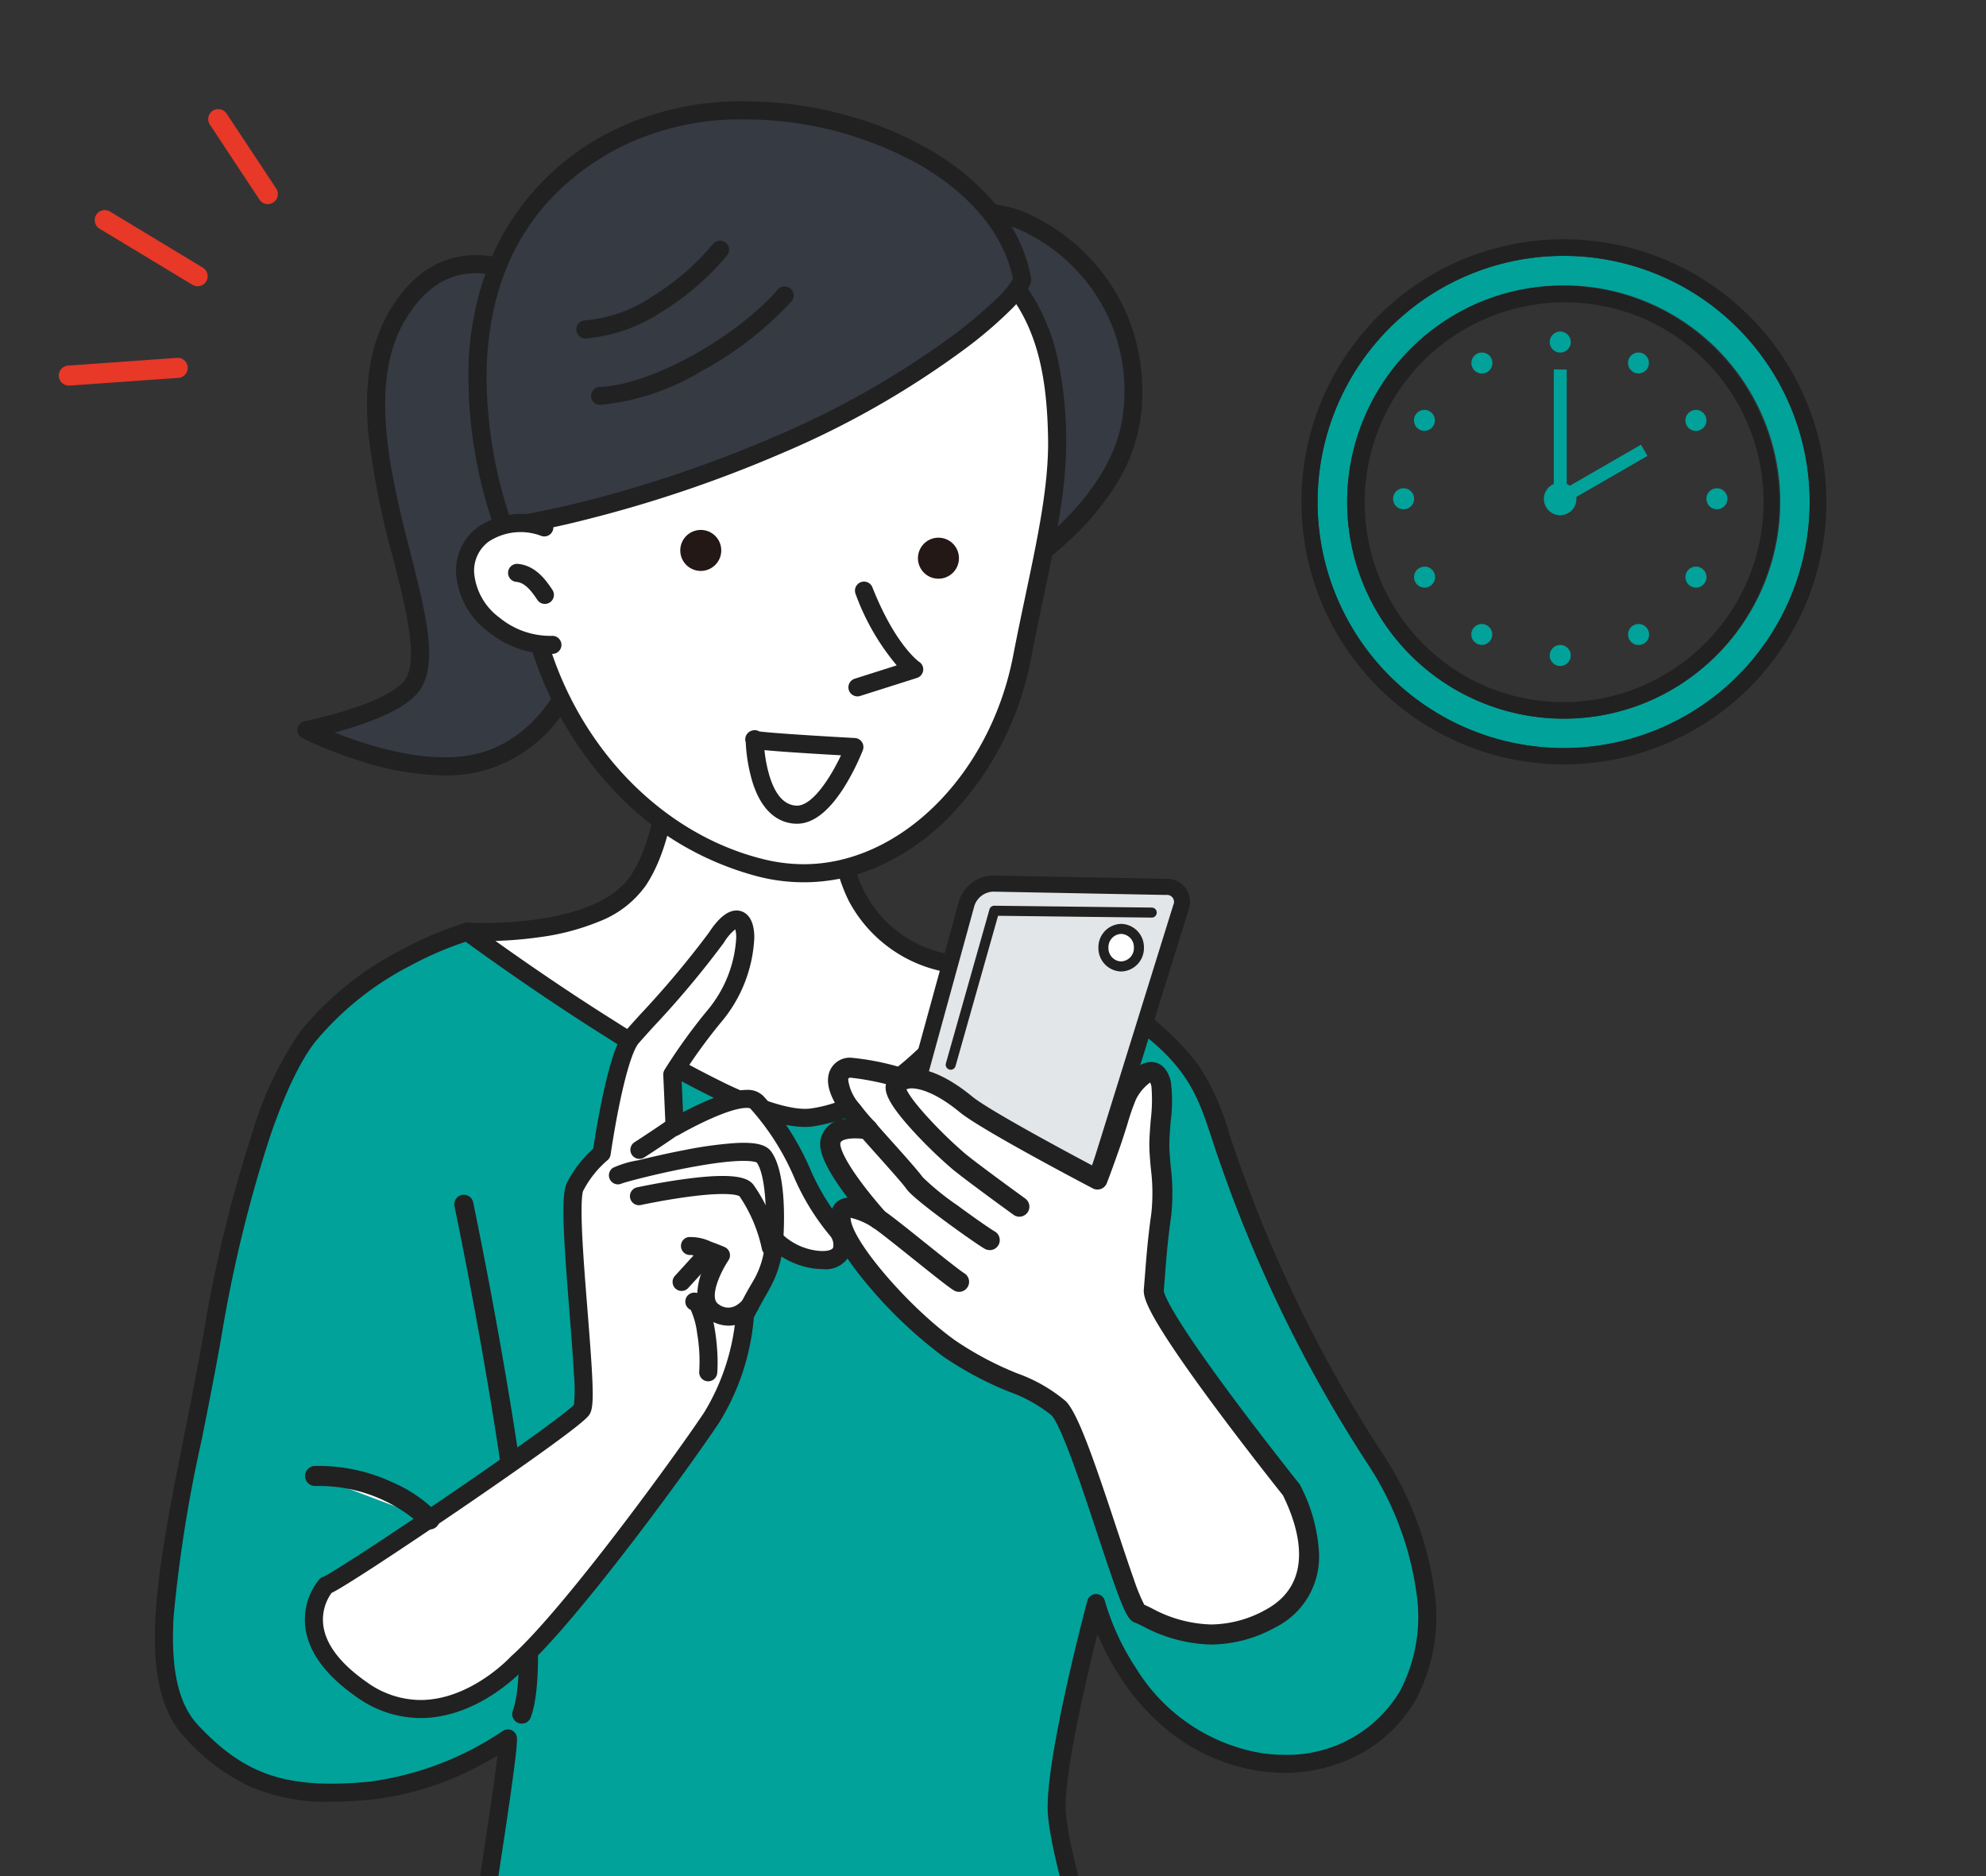 <svg xmlns="http://www.w3.org/2000/svg" xmlns:xlink="http://www.w3.org/1999/xlink" width="180" height="170" viewBox="0 0 180 170"><rect x="0" y="0" width="180" height="170" fill="#333333" stroke="none"/><defs><clipPath id="a"><rect width="180" height="170" transform="translate(1005 4522)" fill="none" stroke="#707070" stroke-width="1"/></clipPath><clipPath id="b"><rect width="159.994" height="168.586" fill="none"/></clipPath></defs><g transform="translate(-1005 -4522)" clip-path="url(#a)"><g transform="translate(985.833 4523.414)"><g transform="translate(0 0)" clip-path="url(#b)"><path d="M60.448,175.719s3.517-21.574,3.36-22.991a28.9,28.9,0,0,1-12.389,4.724c-7.817.757-11.874-.666-16.272-5.354-5.3-5.648-1-19.486,1.89-35.9,2.818-16,6.245-24.018,8.661-27.086,5.145-6.532,13.681-9.288,14.437-9.477s4.98,2.207,7.438,3.152,10.511,5.93,20.173,6.429c18.281.946,18.785-6.619,18.785-6.619s5.338-.861,12.1,3.4c8.52,5.371,8.514,8.836,10.591,14.561a123.665,123.665,0,0,0,13.215,26.867c5.329,8.39,5.776,16.5,2.94,21.417s-8.661,7.034-14.173,5.879c-11.108-2.327-14.085-14.259-14.085-14.259s-3.868,14.47-3.553,19.036,4.252,16.22,4.252,16.22Z" transform="translate(1.387 3.383)" fill="#01a29a"/><path d="M117.822,176.537H60.448a.819.819,0,0,1-.808-.95c1.117-6.852,2.761-17.351,3.228-21.288-.622.369-1.429.819-2.384,1.283a27.218,27.218,0,0,1-8.986,2.684c-1.359.132-2.567.2-3.693.2a17.581,17.581,0,0,1-7.375-1.379,18.294,18.294,0,0,1-5.88-4.425c-4.558-4.858-2.581-14.8-.078-27.393.59-2.966,1.2-6.034,1.759-9.212a124.589,124.589,0,0,1,4.513-18.518A32.226,32.226,0,0,1,45.055,88.6a28.461,28.461,0,0,1,9.122-7.333,31.254,31.254,0,0,1,5.759-2.432,1.236,1.236,0,0,1,.3-.035c.724,0,2.026.61,4.267,1.689,1.191.573,2.423,1.166,3.365,1.529.521.2,1.241.553,2.154,1C73.582,84.76,80.208,88,87.789,88.395c1.035.054,2.046.081,3,.081,7.509,0,11.184-1.658,12.945-3.05a4.716,4.716,0,0,0,1.978-2.891.794.794,0,0,1,.686-.749,9.227,9.227,0,0,1,1.362-.082,21.46,21.46,0,0,1,11.308,3.6,24.776,24.776,0,0,1,7.314,6.39,21.9,21.9,0,0,1,2.813,6.247c.245.747.5,1.519.8,2.337a123.258,123.258,0,0,0,13.136,26.707,29.831,29.831,0,0,1,4.654,12.356,16.071,16.071,0,0,1-1.7,9.909,12.92,12.92,0,0,1-5.1,4.922,14.447,14.447,0,0,1-6.81,1.675,15.338,15.338,0,0,1-3.141-.327,17.362,17.362,0,0,1-7.224-3.367,20.587,20.587,0,0,1-4.5-4.989,25.106,25.106,0,0,1-2.066-3.891c-1.083,4.35-3.084,12.939-2.861,16.167.305,4.411,4.172,15.9,4.211,16.014a.818.818,0,0,1-.775,1.08ZM61.41,174.9h55.278c-.988-3.022-3.67-11.5-3.935-15.345-.321-4.649,3.419-18.707,3.579-19.3a.818.818,0,0,1,1.585.013,22.43,22.43,0,0,0,2.8,6.053,16.608,16.608,0,0,0,10.661,7.6,13.7,13.7,0,0,0,2.8.292,11.865,11.865,0,0,0,10.491-5.778,14.463,14.463,0,0,0,1.488-8.9,28.2,28.2,0,0,0-4.41-11.665,124.734,124.734,0,0,1-13.293-27.027c-.305-.842-.563-1.626-.812-2.384-1.451-4.413-2.41-7.329-9.445-11.764a19.813,19.813,0,0,0-10.435-3.35c-.216,0-.4.006-.56.014-.564,1.871-3.292,6.758-16.411,6.758-.985,0-2.024-.028-3.087-.083-7.916-.409-14.738-3.747-18.4-5.541-.876-.429-1.569-.768-2.022-.942-1-.386-2.267-.994-3.488-1.582a25.026,25.026,0,0,0-3.524-1.523,30.8,30.8,0,0,0-5.321,2.271,27.608,27.608,0,0,0-8.606,6.9c-.923,1.172-2.374,3.589-4.049,8.453a122.991,122.991,0,0,0-4.449,18.269c-.563,3.2-1.174,6.273-1.766,9.247a126.326,126.326,0,0,0-2.564,16.112c-.274,4.8.434,7.928,2.231,9.842,3.616,3.855,6.885,5.288,12.061,5.287,1.073,0,2.23-.062,3.536-.188a28.288,28.288,0,0,0,11.992-4.575.819.819,0,0,1,1.29.575c.033.3.11.993-1.626,12.242C62.357,169.021,61.7,173.1,61.41,174.9Z" transform="translate(1.387 3.383)" fill="#212121"/><path d="M66.61,23.827s-8.166-6.381-13.376,2.492c-6.149,10.472,4.917,28.474,1.375,33.455-1.778,2.5-9.582,4.046-9.582,4.046s8.716,4.417,15.32,3.023,9.29-8.353,9.252-9.11" transform="translate(1.913 0.918)" fill="#353a43"/><path d="M57.538,67.936a25.934,25.934,0,0,1-7.57-1.3,37.2,37.2,0,0,1-5.312-2.086.819.819,0,0,1,.211-1.533,41.014,41.014,0,0,0,4.047-1.066c3.545-1.142,4.671-2.151,5.027-2.651,1.286-1.808.136-6.345-1.082-11.149A72.665,72.665,0,0,1,50.627,36.8c-.385-4.5.237-8.064,1.9-10.9s3.777-4.492,6.308-4.974c4.29-.817,8.117,2.126,8.278,2.252a.819.819,0,0,1-1.007,1.291h0c-.034-.026-3.421-2.615-6.975-1.932-2.042.393-3.789,1.8-5.193,4.193-3.366,5.733-1.218,14.206.507,21.014,1.427,5.629,2.554,10.075.829,12.5-.842,1.184-2.819,2.282-5.874,3.265-.641.206-1.261.385-1.819.536,2.94,1.174,8.294,2.9,12.6,1.993,6.071-1.28,8.512-7.6,8.6-8.307a.819.819,0,0,1,1.636-.043,11.031,11.031,0,0,1-2.3,4.845,12.894,12.894,0,0,1-7.605,5.106A14.421,14.421,0,0,1,57.538,67.936Z" transform="translate(1.913 0.918)" fill="#212121"/><path d="M102.614,21.146c-5.078-8.679,16.54-3.036,14.847,14.069-.925,9.349-12.335,15.5-12.335,15.5Z" transform="translate(4.327 0.727)" fill="#353a43"/><path d="M104.153,16.3a10.829,10.829,0,0,1,4.71,1.337,17.787,17.787,0,0,1,4.983,3.855,17.349,17.349,0,0,1,3.522,5.869,18.2,18.2,0,0,1,.907,7.935,15.382,15.382,0,0,1-2.441,6.723,25.208,25.208,0,0,1-4.336,5.055,33.315,33.315,0,0,1-5.984,4.358.819.819,0,0,1-1.2-.651l-2.5-29.386c-.867-1.548-1.027-2.82-.475-3.782A3.048,3.048,0,0,1,104.153,16.3Zm1.677,33.038a33.539,33.539,0,0,0,4.592-3.5c2.59-2.367,5.772-6.145,6.223-10.7a15.827,15.827,0,0,0-4.013-12.544,16.132,16.132,0,0,0-4.518-3.5,9.342,9.342,0,0,0-3.962-1.156c-.708,0-1.216.179-1.4.491-.247.431-.043,1.272.562,2.3a.818.818,0,0,1,.109.344Z" transform="translate(4.327 0.727)" fill="#212121"/><path d="M77.279,60.525s.791,9.91-2.729,15.328-15.535,4.7-15.535,4.7,24.01,17.8,31.2,16.832c9.39-1.265,16.642-13.617,16.642-13.617s-8.782.873-12.575-6.44,1.26-19.317,1.26-19.317" transform="translate(2.507 2.465)" fill="#fff"/><path d="M89.612,98.236c-1.8,0-4.315-.769-7.652-2.337A102.568,102.568,0,0,1,71.484,90.02c-6.849-4.3-12.9-8.77-12.957-8.815a.819.819,0,0,1,.537-1.475c.115.007,11.58.629,14.8-4.324,3.325-5.118,2.607-14.72,2.6-14.817a.818.818,0,0,1,1.632-.13,40.59,40.59,0,0,1-.044,5.76c-.332,4.325-1.279,7.716-2.815,10.079a9.279,9.279,0,0,1-4.277,3.325,21.621,21.621,0,0,1-5.38,1.418,36.052,36.052,0,0,1-4.015.34c2.339,1.669,6.4,4.5,10.8,7.257a100.916,100.916,0,0,0,10.3,5.781c4.311,2.025,6.431,2.286,7.45,2.149,4.6-.619,8.7-4.15,11.327-7a42.736,42.736,0,0,0,3.914-4.965,16.916,16.916,0,0,1-3.561-.525A12.5,12.5,0,0,1,93.56,77.7a14.857,14.857,0,0,1-1.494-6.458,29.05,29.05,0,0,1,.627-6.482,40.824,40.824,0,0,1,2.1-7.072.819.819,0,1,1,1.509.635,39.953,39.953,0,0,0-2.01,6.79c-.689,3.434-1.123,8.274.722,11.833a10.757,10.757,0,0,0,7.138,5.534,14.714,14.714,0,0,0,4.63.469.819.819,0,0,1,.786,1.229,42.085,42.085,0,0,1-4.9,6.474A30.571,30.571,0,0,1,97.235,95.4a16.5,16.5,0,0,1-6.907,2.792A5.371,5.371,0,0,1,89.612,98.236Z" transform="translate(2.507 2.465)" fill="#212121"/><path d="M112.257,37.608c.095,5.676-1.694,12.139-3.179,19.845-2.258,11.72-12.174,21.9-23.622,19.089C74.8,73.924,67.347,64.479,64.931,54.761c-1.613-6.487-1.158-18.46,2.185-25.342S87.443,13.448,98.378,17.309c10.708,3.779,13.708,10.044,13.879,20.3" transform="translate(2.721 0.696)" fill="#fff"/><path d="M92.561,15.569a18.279,18.279,0,0,1,6.09.968,27.276,27.276,0,0,1,6.866,3.43,16.5,16.5,0,0,1,4.444,4.624,18.271,18.271,0,0,1,2.36,5.87,34.994,34.994,0,0,1,.755,7.134c.073,4.361-.92,9.067-2.069,14.516-.373,1.766-.758,3.593-1.125,5.5A28.068,28.068,0,0,1,102.688,71.7a21.136,21.136,0,0,1-6.11,4.461,16.67,16.67,0,0,1-11.318,1.18A27.3,27.3,0,0,1,71.493,68.86a33.007,33.007,0,0,1-7.357-13.9,43.466,43.466,0,0,1-.788-12.778A37.265,37.265,0,0,1,66.38,29.061c1.452-2.988,5.279-6.365,10.236-9.033a40.678,40.678,0,0,1,7.766-3.2A29.412,29.412,0,0,1,92.561,15.569ZM89.3,76.2c8.741,0,16.9-8.124,18.974-18.9.37-1.918.756-3.752,1.13-5.525,1.129-5.352,2.1-9.975,2.034-14.151-.154-9.214-2.438-15.7-13.333-19.541a16.653,16.653,0,0,0-5.545-.875,33.572,33.572,0,0,0-15.169,4.264c-4.6,2.474-8.252,5.657-9.54,8.307-3.231,6.651-3.714,18.4-2.127,24.787C68.346,65.1,76.167,73.418,85.651,75.747A15.319,15.319,0,0,0,89.3,76.2Z" transform="translate(2.721 0.696)" fill="#212121"/><path d="M109.262,23.481c.23,1.227-8.027,9.035-22.2,15.117s-24.782,7.383-24.782,7.383-9.59-24.4,9.782-34.936c12.882-7,34.842-.163,37.2,12.436" transform="translate(2.545 0.35)" fill="#353a43"/><path d="M84.15,7.421a34.61,34.61,0,0,1,8.692,1.123,31.937,31.937,0,0,1,7.9,3.181,22.363,22.363,0,0,1,6.1,5,14.476,14.476,0,0,1,3.22,6.607c.085.451-.038,1.129-1.594,2.743a38.328,38.328,0,0,1-4.418,3.8A80.922,80.922,0,0,1,87.38,39.351a116.053,116.053,0,0,1-17.835,6.015,67.765,67.765,0,0,1-7.17,1.428.819.819,0,0,1-.861-.513,41.192,41.192,0,0,1-2.43-13.82A27.234,27.234,0,0,1,61.62,20.592,23.059,23.059,0,0,1,71.666,10.326,26.211,26.211,0,0,1,84.15,7.421ZM108.434,23.51c-.794-3.987-3.811-7.664-8.508-10.365A32.548,32.548,0,0,0,84.15,9.058a24.579,24.579,0,0,0-11.7,2.706c-7.751,4.215-11.7,11.18-11.728,20.7a40.667,40.667,0,0,0,2.1,12.61c1.036-.16,3.273-.547,6.369-1.308a114.422,114.422,0,0,0,17.546-5.921,80.316,80.316,0,0,0,15.83-8.9,40.454,40.454,0,0,0,4.338-3.61A7.626,7.626,0,0,0,108.434,23.51Z" transform="translate(2.545 0.35)" fill="#212121"/><path d="M77.743,45.7a1.857,1.857,0,1,0,2.508-.78,1.857,1.857,0,0,0-2.508.78" transform="translate(3.294 1.899)" fill="#231815"/><path d="M98.407,46.373a1.858,1.858,0,1,0,2.508-.779,1.858,1.858,0,0,0-2.508.779" transform="translate(4.172 1.928)" fill="#231815"/><path d="M70.544,34.242a.819.819,0,0,1-.023-1.637c4.519-.13,12.215-4.332,16.145-8.816A.819.819,0,0,1,87.9,24.869a31.569,31.569,0,0,1-8.2,6.341,21.645,21.645,0,0,1-9.134,3.032Z" transform="translate(2.997 1.034)" fill="#212121"/><path d="M69.261,28.391a.819.819,0,0,1-.014-1.637,12.926,12.926,0,0,0,6.138-2.194,22.511,22.511,0,0,0,5.483-4.749.819.819,0,0,1,1.273,1.029,24.212,24.212,0,0,1-5.9,5.113,14.709,14.709,0,0,1-6.971,2.439Z" transform="translate(2.943 0.864)" fill="#212121"/><path d="M93.515,49.956c2.232,5.654,4.555,7.16,4.555,7.16l-5.137,1.629" transform="translate(3.949 2.123)" fill="#fff"/><path d="M92.932,59.564a.819.819,0,0,1-.247-1.6l3.808-1.208a21.358,21.358,0,0,1-3.739-6.5.819.819,0,0,1,1.523-.6c2.041,5.17,4.146,6.708,4.242,6.776a.807.807,0,0,1,.37.79.82.82,0,0,1-.572.675l-5.137,1.629A.818.818,0,0,1,92.932,59.564Z" transform="translate(3.949 2.123)" fill="#212121"/><path d="M84,62.9s.073,6.679,3.749,6.841c2.875.126,5.291-6.133,5.291-6.133S83.3,63.088,84,62.9" transform="translate(3.568 2.672)" fill="#fff"/><path d="M84,62.076a.819.819,0,0,1,.414.113c1.053.151,5.562.432,8.668.6A.818.818,0,0,1,93.8,63.9,21.665,21.665,0,0,1,92.2,67.1c-1.415,2.293-2.883,3.456-4.363,3.456l-.122,0c-1.27-.056-2.981-.762-3.926-3.811a15.155,15.155,0,0,1-.6-3.558.831.831,0,0,1,.591-1.078A.818.818,0,0,1,84,62.076Zm7.823,2.279c-.816-.046-1.96-.112-3.119-.186-1.955-.124-3.116-.215-3.818-.283a12.6,12.6,0,0,0,.465,2.37c.532,1.718,1.351,2.613,2.434,2.66h.05C89.269,68.919,90.908,66.291,91.823,64.356Z" transform="translate(3.568 2.672)" fill="#212121"/><path d="M65.969,44.49c-3.695-1.222-7.308.682-7.145,4.226s4.161,6.6,7.907,6.43" transform="translate(2.499 1.875)" fill="#fff"/><path d="M66.428,55.972a8.993,8.993,0,0,1-5.5-2.007,7.268,7.268,0,0,1-2.917-5.211,4.906,4.906,0,0,1,1.949-4.261,6.823,6.823,0,0,1,6.27-.78.819.819,0,1,1-.514,1.554,5.269,5.269,0,0,0-4.768.53,3.271,3.271,0,0,0-1.3,2.881,5.645,5.645,0,0,0,2.3,4.006,7.258,7.258,0,0,0,4.75,1.644.818.818,0,1,1,.075,1.635C66.656,55.969,66.542,55.972,66.428,55.972Z" transform="translate(2.499 1.875)" fill="#212121"/><path d="M63.96,150.381a.866.866,0,0,1-.812-1.162c.774-2.115,1.124-8.268-1.6-25.572C59.9,113.21,57.885,103.6,57.865,103.5a.865.865,0,0,1,1.693-.356c.02.1,2.045,9.753,3.7,20.232.971,6.165,1.626,11.408,1.945,15.584.412,5.39.273,8.94-.427,10.852A.865.865,0,0,1,63.96,150.381Z" transform="translate(2.495 4.39)" fill="#212121"/><path d="M102.782,77.234a2.571,2.571,0,0,1,2.4-1.791l15.689.3a1.35,1.35,0,0,1,1.332,1.847l-9.466,30.42a2.744,2.744,0,0,1-2.459,1.811H95.723A1.374,1.374,0,0,1,94.33,108Z" transform="translate(4.005 3.205)" fill="#e3e6e8"/><path d="M105.139,74.715h.054l15.689.3a2.074,2.074,0,0,1,2.013,2.79l-9.466,30.421a3.463,3.463,0,0,1-3.154,2.322H95.723a2.1,2.1,0,0,1-2.1-2.748l8.453-30.764A3.3,3.3,0,0,1,105.139,74.715Zm5.136,34.383a2.021,2.021,0,0,0,1.764-1.3l9.466-30.421a.631.631,0,0,0-.651-.9l-15.69-.3h-.025a1.865,1.865,0,0,0-1.656,1.257L95.031,108.19a.654.654,0,0,0,.692.908Z" transform="translate(4.005 3.205)" fill="#212121"/><path d="M132.368,129.705s-12.663-15.832-12.473-18.1.289-4.128.672-6.808c.336-2.354-.185-4.638-.169-6.472.015-1.583.422-4.364.16-5.415-.567-2.27-2.329-.439-3.086.99-.357.674-.87,2.6-1.459,4.3-.659,1.909-1.224,3.379-1.224,3.379s-10.01-5.243-11.915-6.808c-3.656-3-5.518-2.283-5.518-2.283s-4.618-1.407-5.46-.944c-2.179,1.2,2.089,5.5,2.089,5.5s-3.158-.591-3.4,1.135c-.273,1.912,4.35,7,4.35,7s-3.782-2.458-3.4.189,5.863,8.7,9.835,11.536,8.014,3.514,9.9,5.405,6.278,18.26,7.244,18.582c1.26.42,5.838,3.8,11.968.472,5.512-2.992,3.149-9.133,1.89-11.653" transform="translate(3.848 3.886)" fill="#fff"/><path d="M125.077,143.718h0a13.689,13.689,0,0,1-6.177-1.658c-.28-.138-.545-.268-.677-.312-.771-.257-1.157-1.158-3.435-8.028-.793-2.39-1.612-4.862-2.378-6.91-1.118-2.993-1.622-3.7-1.786-3.863a13.19,13.19,0,0,0-3.847-2.137,30.993,30.993,0,0,1-5.944-3.171,40.229,40.229,0,0,1-6.422-5.981c-1.584-1.819-3.527-4.365-3.784-6.166A2.07,2.07,0,0,1,91,103.776a1.621,1.621,0,0,1,1.143-.544q-.112-.147-.224-.3c-2.211-2.977-2.339-4.214-2.243-4.886a2.357,2.357,0,0,1,2.289-1.954q-.077-.1-.153-.2c-1.1-1.483-1.563-2.67-1.425-3.631a1.964,1.964,0,0,1,2.064-1.718,23.643,23.643,0,0,1,4.93,1.007,3.288,3.288,0,0,1,.557-.045c1.089,0,2.929.445,5.509,2.566,1.359,1.118,7.622,4.517,10.848,6.226.223-.6.527-1.445.854-2.39.219-.635.426-1.294.626-1.931a18.238,18.238,0,0,1,.889-2.5c.138-.261,1.393-2.544,2.982-2.544.5,0,1.407.228,1.789,1.759a14.094,14.094,0,0,1-.017,3.674c-.057.737-.111,1.433-.116,1.97-.005.624.058,1.33.126,2.079a19.282,19.282,0,0,1,.034,4.513c-.3,2.1-.426,3.7-.558,5.4q-.051.648-.107,1.339c.013.136.173.852,1.873,3.465,1.031,1.585,2.46,3.609,4.246,6.016,3.052,4.112,6.126,7.959,6.157,8a.909.909,0,0,1,.1.161,15,15,0,0,1,1.69,6.032,7.152,7.152,0,0,1-3.959,6.827A12.162,12.162,0,0,1,125.077,143.718Zm-6.048-3.606c.194.082.414.19.673.317a11.881,11.881,0,0,0,5.375,1.471h0a10.367,10.367,0,0,0,4.967-1.341c4.562-2.476,2.957-7.518,1.553-10.363-.457-.573-3.39-4.265-6.267-8.15-1.836-2.479-3.293-4.553-4.331-6.165-1.847-2.87-2.058-3.788-2.01-4.353.038-.462.074-.913.108-1.349.135-1.724.262-3.353.571-5.513a17.591,17.591,0,0,0-.045-4.093c-.071-.794-.139-1.544-.133-2.258.006-.6.062-1.325.121-2.094a15.042,15.042,0,0,0,.066-3.092,1.734,1.734,0,0,0-.117-.34,4.228,4.228,0,0,0-1.284,1.536,19.753,19.753,0,0,0-.762,2.193c-.194.619-.414,1.321-.642,1.981-.656,1.9-1.229,3.393-1.235,3.408a.909.909,0,0,1-1.27.479c-.412-.216-10.116-5.3-12.07-6.912-2.364-1.942-3.833-2.152-4.355-2.152a1.378,1.378,0,0,0-.275.023.724.724,0,0,1-.575.013,23.922,23.922,0,0,0-4.636-1,1.346,1.346,0,0,0-.166.008.182.182,0,0,0-.1.151,4.106,4.106,0,0,0,1.074,2.274A16.507,16.507,0,0,0,94.631,96.4a.909.909,0,0,1-.813,1.534,6.2,6.2,0,0,0-.99-.082c-.3,0-1.287.033-1.347.453-.012.084-.061.9,1.895,3.534,1.082,1.458,2.217,2.71,2.228,2.723a.909.909,0,0,1-1.168,1.374,6.1,6.1,0,0,0-2.026-.887,1.646,1.646,0,0,0,.017.185c.31,2.168,5.351,7.988,9.463,10.925a29.508,29.508,0,0,0,5.614,2.984,14.222,14.222,0,0,1,4.405,2.518c1.106,1.106,2.541,5.266,4.6,11.487.585,1.763,1.137,3.428,1.6,4.728A16.594,16.594,0,0,0,119.029,140.112Z" transform="translate(3.848 3.886)" fill="#212121"/><path d="M96.274,93.051c-.294,1.219,4.356,5.716,5.742,6.85s5.455,4.072,5.455,4.072" transform="translate(4.09 3.954)" fill="#fff"/><path d="M107.47,104.882a.9.9,0,0,1-.531-.172c-.167-.121-4.106-2.966-5.5-4.105a41.345,41.345,0,0,1-3.6-3.483c-2.426-2.649-2.613-3.624-2.454-4.284a.909.909,0,0,1,1.784.339c.038.144.312.9,2.217,2.94a39.358,39.358,0,0,0,3.2,3.08c1.351,1.1,5.371,4.009,5.412,4.039a.909.909,0,0,1-.533,1.646Z" transform="translate(4.09 3.954)" fill="#212121"/><path d="M93.846,96.814c.441.567,3.593,3.972,4.223,4.854s5.927,4.665,6.808,5.17" transform="translate(3.987 4.114)" fill="#fff"/><path d="M104.877,107.747a.9.9,0,0,1-.451-.12c-.5-.287-2.11-1.409-3.588-2.5-3-2.221-3.384-2.754-3.509-2.929-.353-.5-1.712-2.012-2.7-3.12-.809-.9-1.314-1.468-1.5-1.7a.909.909,0,1,1,1.435-1.116c.154.2.767.882,1.416,1.607,1.133,1.266,2.418,2.7,2.829,3.276a23.628,23.628,0,0,0,3.123,2.533c1.523,1.126,3.013,2.156,3.4,2.375a.909.909,0,0,1-.452,1.7Z" transform="translate(3.987 4.114)" fill="#212121"/><path d="M94.753,104.614c1.009.631,6.3,5.044,7.312,5.673" transform="translate(4.026 4.445)" fill="#fff"/><path d="M102.064,111.2a.9.9,0,0,1-.481-.138c-.512-.32-1.756-1.308-3.743-2.9-1.457-1.166-3.109-2.488-3.569-2.775a.909.909,0,1,1,.964-1.542c.512.32,1.755,1.308,3.741,2.9,1.458,1.167,3.111,2.489,3.571,2.776a.909.909,0,0,1-.482,1.68Z" transform="translate(4.026 4.445)" fill="#212121"/><path d="M101.042,92.213a.455.455,0,0,1-.438-.578l3.95-13.953a.453.453,0,0,1,.443-.331l14.289.168a.455.455,0,0,1-.011.909l-13.942-.164-3.855,13.618A.455.455,0,0,1,101.042,92.213Z" transform="translate(4.293 3.306)" fill="#212121"/><path d="M117.533,81.086a1.61,1.61,0,1,1-1.608-1.7,1.657,1.657,0,0,1,1.608,1.7" transform="translate(4.857 3.373)" fill="#fff"/><path d="M1.608-.455A2.113,2.113,0,0,1,3.67,1.7,2.113,2.113,0,0,1,1.608,3.859,2.113,2.113,0,0,1-.455,1.7,2.113,2.113,0,0,1,1.608-.455Zm0,3.4A1.2,1.2,0,0,0,2.761,1.7,1.2,1.2,0,0,0,1.608.454,1.2,1.2,0,0,0,.454,1.7,1.2,1.2,0,0,0,1.608,2.95Z" transform="translate(119.176 82.757)" fill="#212121"/><path d="M46.772,138.913c.84-.105,22.467-14.7,23.2-15.957S68.4,104.688,69.343,102.8a9.872,9.872,0,0,1,2.415-3.045s1.259-8.818,2.729-10.5,6.089-6.615,7.663-9.029,2.625-1.994,2.625,0a11.942,11.942,0,0,1-2.835,7.139,50.445,50.445,0,0,0-3.779,5.249l.21,4.76s6.194-3.6,7.454-2.24a23.3,23.3,0,0,1,4.095,6.4,21.115,21.115,0,0,0,3.149,5.145c.9,1.2.839,2.939-1.68,2.729a6.352,6.352,0,0,1-3.989-1.89,8.692,8.692,0,0,1-1.191,4.2c-1.259,2.2-1.47,2.729-1.47,2.729a20.864,20.864,0,0,1-3.009,9.239c-2.73,4.094-12.808,17.952-17.638,22.256,0,0-6.824,7.454-14.067,2.414s-3.255-9.448-3.255-9.448" transform="translate(1.941 3.338)" fill="#fff"/><path d="M55.333,150.929a9.984,9.984,0,0,1-5.774-1.9c-2.837-1.973-4.406-4.12-4.665-6.383a5.759,5.759,0,0,1,1.271-4.287.819.819,0,0,1,.394-.241c.669-.293,5.394-3.343,11.486-7.5,6.964-4.748,10.639-7.476,11.2-8.075a14.75,14.75,0,0,0-.007-2.832c-.083-1.57-.239-3.529-.4-5.6-.567-7.118-.774-10.592-.228-11.684a10.834,10.834,0,0,1,2.383-3.1c.105-.7.387-2.474.776-4.362,1.041-5.04,1.839-5.953,2.1-6.252.323-.369.8-.894,1.346-1.5a86.183,86.183,0,0,0,6.248-7.434c.891-1.365,1.716-2.028,2.522-2.028.377,0,1.607.179,1.607,2.476A12.771,12.771,0,0,1,82.563,87.9a48.647,48.647,0,0,0-3.571,4.936l.14,3.189c1.519-.8,4.12-2.017,5.763-2.017a1.991,1.991,0,0,1,1.533.572,23.95,23.95,0,0,1,4.271,6.7,20.62,20.62,0,0,0,3.018,4.9l.008.01a2.764,2.764,0,0,1,.479,2.846,2.442,2.442,0,0,1-2.415,1.211c-.149,0-.306-.007-.467-.02a7.135,7.135,0,0,1-3.269-1.123,10.069,10.069,0,0,1-1.131,3.023c-.912,1.6-1.259,2.286-1.374,2.527a21.453,21.453,0,0,1-3.134,9.489C79.442,128.6,69.5,142.2,64.667,146.532,64.261,146.965,60.4,150.929,55.333,150.929Zm-8.056-11.337a4.126,4.126,0,0,0-.753,2.9c.214,1.765,1.549,3.514,3.97,5.2a8.379,8.379,0,0,0,4.839,1.6c4.536,0,8.122-3.859,8.157-3.9a.82.82,0,0,1,.059-.058c4.762-4.244,14.925-18.235,17.5-22.1a20.185,20.185,0,0,0,2.872-8.829.823.823,0,0,1,.057-.259,31.1,31.1,0,0,1,1.519-2.831,8,8,0,0,0,1.083-3.769.818.818,0,0,1,1.434-.564,5.6,5.6,0,0,0,3.44,1.613c.671.056,1.166-.06,1.281-.291a1.282,1.282,0,0,0-.323-1.131l-.008-.01a21.7,21.7,0,0,1-3.265-5.372,22.721,22.721,0,0,0-3.913-6.1.747.747,0,0,0-.335-.051c-1.577,0-4.946,1.76-6.111,2.438a.819.819,0,0,1-1.229-.671l-.21-4.76a.819.819,0,0,1,.122-.468,50.661,50.661,0,0,1,3.853-5.35,11.185,11.185,0,0,0,2.637-6.606,2.709,2.709,0,0,0-.087-.764,4.5,4.5,0,0,0-1.034,1.211,85,85,0,0,1-6.4,7.636c-.544.6-1.015,1.125-1.329,1.484-.233.267-.869,1.336-1.729,5.5-.488,2.363-.8,4.555-.806,4.577a.819.819,0,0,1-.3.528,9.146,9.146,0,0,0-2.189,2.768c-.055.123-.229.77-.092,3.808.092,2.047.293,4.572.488,7.014.537,6.745.624,8.672.21,9.381-.129.222-.345.592-4.045,3.261-2.006,1.447-4.763,3.37-7.762,5.414-2.79,1.9-5.625,3.795-7.779,5.2C48.666,138.818,47.713,139.382,47.277,139.592Z" transform="translate(1.941 3.338)" fill="#212121"/><path d="M86.277,107.485l-.055,0a.818.818,0,0,1-.762-.871c.171-2.551,0-5.772-.763-6.88-.146-.076-1.219-.483-6.227.471-2.915.555-5.607,1.275-6,1.422a.819.819,0,0,1-.817-1.415,9.064,9.064,0,0,1,2.293-.685c.82-.2,2.471-.6,4.308-.947a35.639,35.639,0,0,1,4.528-.615c1.79-.095,2.751.134,3.213.765,1.391,1.9,1.194,6.6,1.1,7.992A.819.819,0,0,1,86.277,107.485Z" transform="translate(3.064 4.196)" fill="#212121"/><path d="M85.884,108.1a.819.819,0,0,1-.8-.64,13.512,13.512,0,0,0-2.036-4.8c-.1-.061-.915-.452-4.751.068-2.168.294-4.188.73-4.209.735a.819.819,0,0,1-.347-1.6c.09-.02,2.238-.483,4.555-.786,4.482-.586,5.564-.045,6.031.561a14.732,14.732,0,0,1,2.354,5.465.819.819,0,0,1-.8,1Z" transform="translate(3.141 4.319)" fill="#212121"/><path d="M0,3.233a.815.815,0,0,1-.552-.214A.819.819,0,0,1-.6,1.862L1.6-.552A.818.818,0,0,1,2.757-.6.819.819,0,0,1,2.809.552L.6,2.966A.816.816,0,0,1,0,3.233Z" transform="translate(80.942 112.332)" fill="#212121"/><path d="M81.873,114.166a3.28,3.28,0,0,1-1.758-.542,2.361,2.361,0,0,1-1.066-1.549,6.355,6.355,0,0,1,.938-3.882,6.817,6.817,0,0,0-1.523-.435.819.819,0,0,1-.251-1.617,4.279,4.279,0,0,1,2.062.416c.647.229,1.207.469,1.23.479a.818.818,0,0,1,.356,1.211c-.572.85-1.407,2.552-1.209,3.493a.721.721,0,0,0,.338.5,1.405,1.405,0,0,0,1.544.11,2.345,2.345,0,0,0,.706-.619l0,0,1.351.924a3.944,3.944,0,0,1-1.2,1.087A3.009,3.009,0,0,1,81.873,114.166Z" transform="translate(3.329 4.544)" fill="#212121"/><path d="M80.011,119q-.036,0-.072,0a.819.819,0,0,1-.744-.887,15.024,15.024,0,0,0-.187-3.446,7.305,7.305,0,0,0-.581-2.135.819.819,0,0,1,.324-1.57,1.118,1.118,0,0,1,.838.4c.958,1.045,1.41,4.9,1.237,6.9A.819.819,0,0,1,80.011,119Z" transform="translate(3.346 4.75)" fill="#212121"/><path d="M73.968,99.5A.819.819,0,0,1,73.522,98c.026-.017,2.654-1.719,3.352-2.266a.819.819,0,0,1,1.01,1.288c-.756.593-3.362,2.281-3.473,2.352A.815.815,0,0,1,73.968,99.5Z" transform="translate(3.143 4.095)" fill="#212121"/><line y1="0.703" x2="9.87" transform="translate(25.404 31.914)" fill="#fff"/><path d="M0,1.612A.909.909,0,0,1-.907.767.909.909,0,0,1-.065-.2l9.87-.7a.909.909,0,0,1,.971.842.909.909,0,0,1-.842.971l-9.87.7Z" transform="translate(25.404 31.914)" fill="#e73828"/><line x1="4.493" y1="6.788" transform="translate(38.948 9.38)" fill="#fff"/><path d="M4.494,7.7a.908.908,0,0,1-.759-.407L-.758.5A.909.909,0,0,1-.5-.758.909.909,0,0,1,.758-.5L5.251,6.286A.909.909,0,0,1,4.494,7.7Z" transform="translate(38.948 9.38)" fill="#e73828"/><line x1="8.418" y1="5.085" transform="translate(28.661 18.53)" fill="#fff"/><path d="M8.417,5.994a.9.9,0,0,1-.469-.131L-.47.778A.909.909,0,0,1-.778-.47.909.909,0,0,1,.47-.778L8.888,4.307a.909.909,0,0,1-.471,1.687Z" transform="translate(28.661 18.53)" fill="#e73828"/><path d="M63.343,48.439a3.68,3.68,0,0,1,2.52,1.994" transform="translate(2.691 2.058)" fill="#fff"/><path d="M65.863,51.252a.818.818,0,0,1-.682-.365c-.639-.959-1.182-1.567-1.913-1.633a.818.818,0,1,1,.149-1.63c1.657.151,2.613,1.585,3.126,2.355a.819.819,0,0,1-.68,1.273Z" transform="translate(2.691 2.058)" fill="#212121"/><path d="M45.77,126.938a14.664,14.664,0,0,1,10.394,3.936" transform="translate(1.945 5.393)" fill="#fff"/><path d="M56.164,131.784a.907.907,0,0,1-.684-.31,13.836,13.836,0,0,0-9.682-3.627.909.909,0,0,1-.055-1.817,15.926,15.926,0,0,1,7.144,1.522,12.678,12.678,0,0,1,3.961,2.724.909.909,0,0,1-.683,1.508Z" transform="translate(1.945 5.393)" fill="#212121"/></g></g><g transform="translate(1127.499 4548.309)"><path d="M22.3,2.677a19.634,19.634,0,0,0-7.639,37.715A19.634,19.634,0,0,0,29.944,4.218,19.5,19.5,0,0,0,22.3,2.677M22.3,0A22.3,22.3,0,1,1,0,22.3,22.3,22.3,0,0,1,22.3,0Z" transform="translate(-3.081 -3.125)" fill="#01a29a"/><path d="M22.3,0a22.3,22.3,0,1,0,22.3,22.3A22.3,22.3,0,0,0,22.3,0m0,41.933A19.634,19.634,0,0,1,14.665,4.218,19.634,19.634,0,0,1,29.944,40.391,19.5,19.5,0,0,1,22.3,41.933M22.3-1.5A23.8,23.8,0,0,1,39.137,39.137,23.8,23.8,0,1,1,13.038.371,23.657,23.657,0,0,1,22.3-1.5Zm0,41.933A18.134,18.134,0,0,0,29.36,5.6,18.134,18.134,0,0,0,15.25,39.01,18.011,18.011,0,0,0,22.3,40.433Z" transform="translate(-3.081 -3.125)" fill="#212121"/><path d="M42.652,27.5a.952.952,0,1,0,.952.952.952.952,0,0,0-.952-.952m7.123,1.9h-.067a.946.946,0,1,0,.067,0Zm-14.245,0a.952.952,0,1,0,.846.475.952.952,0,0,0-.846-.475m6.537,1.537V41.312a1.474,1.474,0,1,0,2.039,1.177l6.447-3.722-.586-1.015-6.447,3.722a1.457,1.457,0,0,0-.282-.164V30.94ZM30.376,34.6h-.067a.948.948,0,1,0,.067,0Zm24.551,0a.952.952,0,1,0,.5,1.775h0a.952.952,0,0,0-.5-1.775M28.452,41.7a.952.952,0,1,0,.952.952.952.952,0,0,0-.952-.952m28.4,0a.952.952,0,1,0,.952.952.952.952,0,0,0-.952-.952M30.332,48.8a.952.952,0,1,0,.847.475.952.952,0,0,0-.847-.475m24.641,0h-.067a.951.951,0,0,0-.431,1.774h0a.952.952,0,1,0,.5-1.775ZM35.574,54h-.067a.948.948,0,1,0,.067,0ZM49.73,54a.952.952,0,1,0,.846.475A.95.95,0,0,0,49.73,54m-7.078,1.9a.952.952,0,1,0,.952.952.952.952,0,0,0-.952-.952" transform="translate(-23.738 -23.765)" fill="#01a29a"/></g></g></svg>